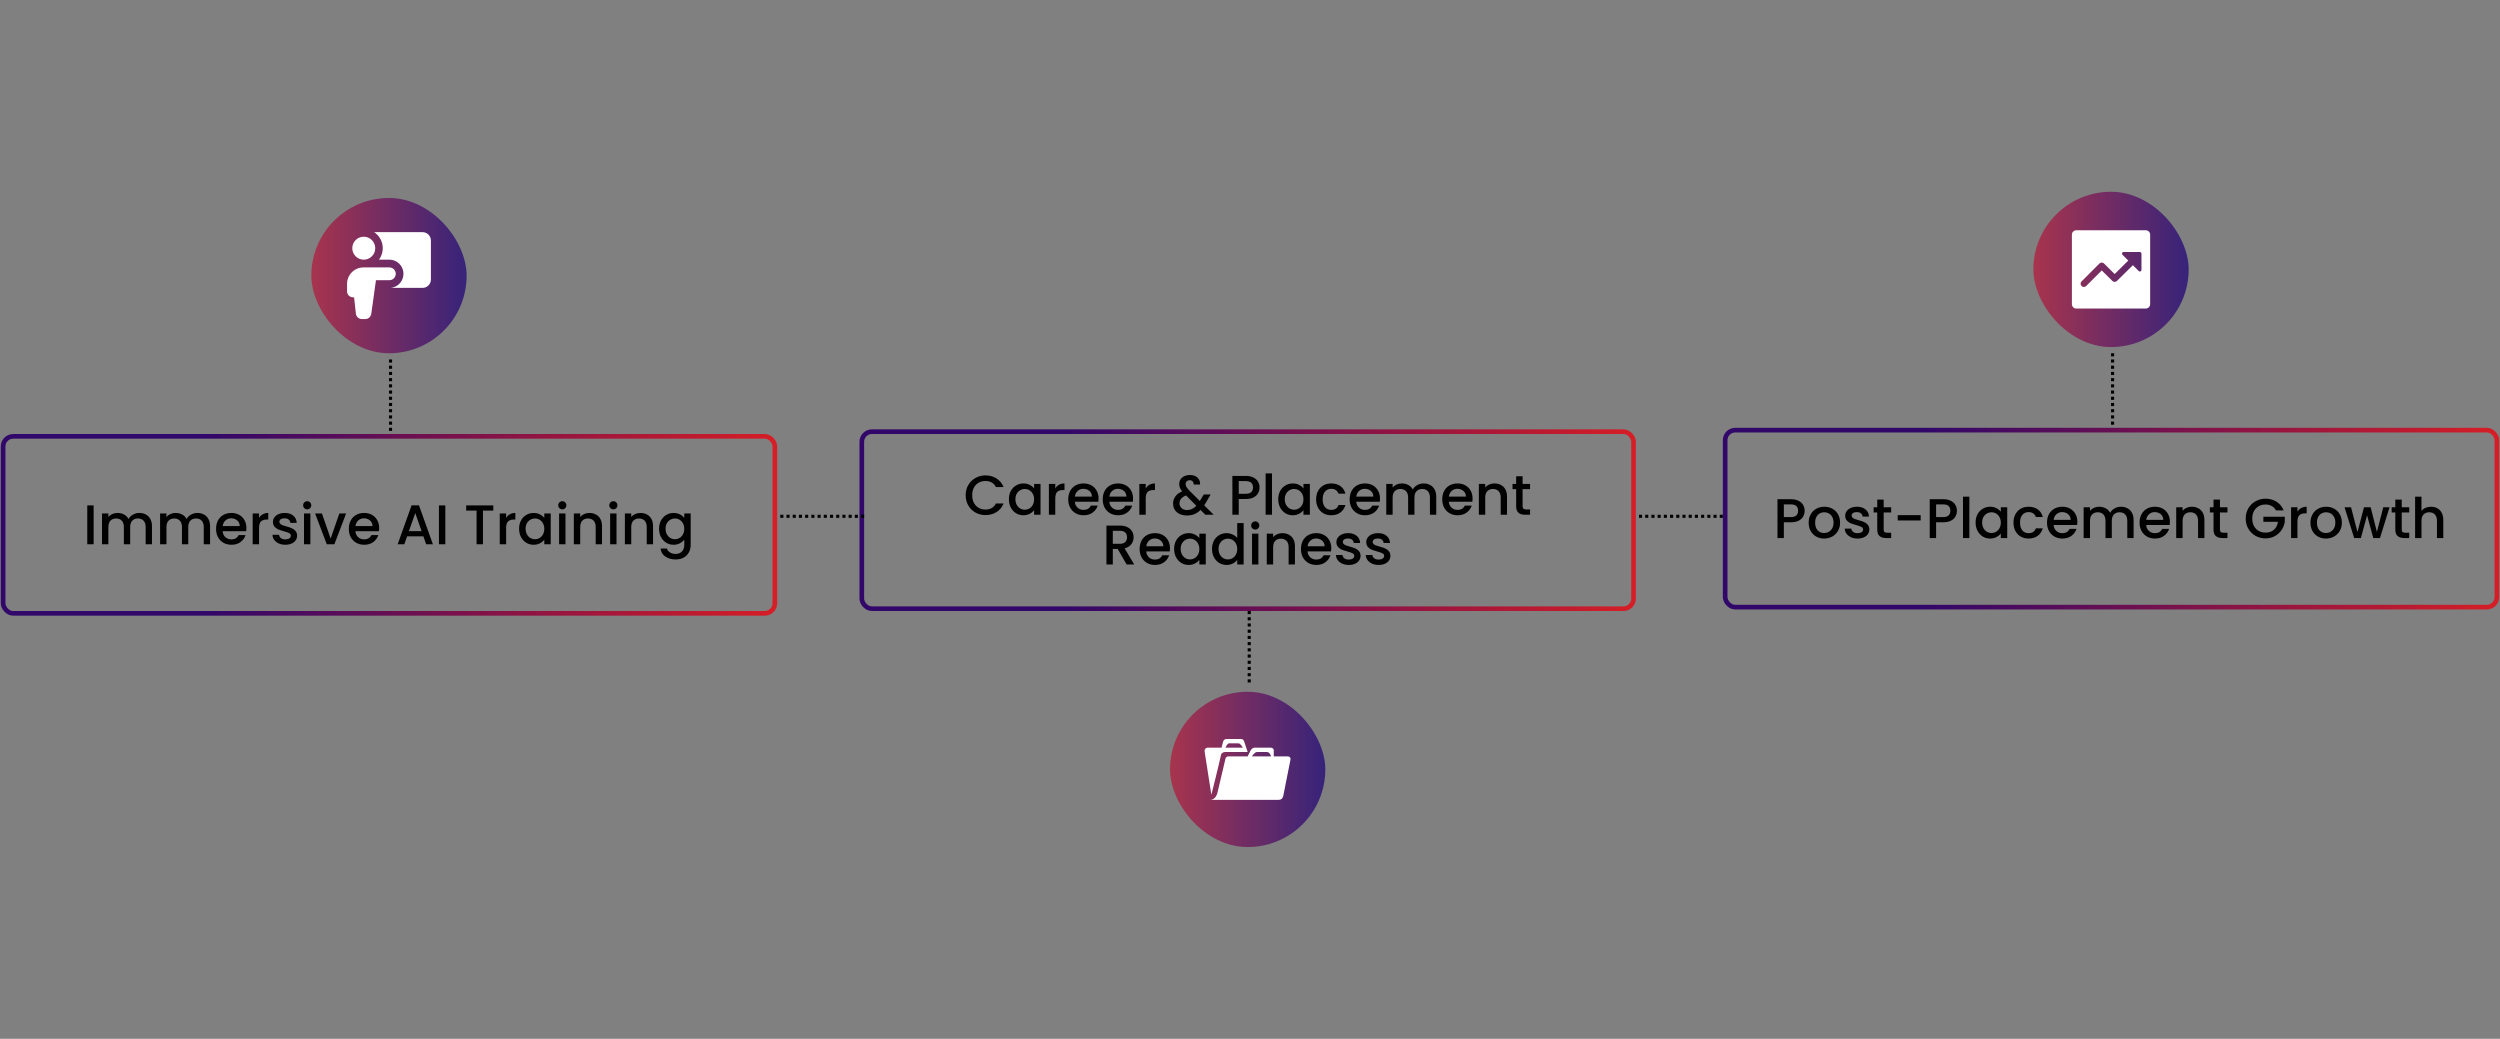 <svg width="1610" height="669" viewBox="0 0 1610 669" fill="none" xmlns="http://www.w3.org/2000/svg">
<rect x="0" y="0" width="1610" height="669" fill="#808080" stroke="none"/>
<rect x="200.5" y="127.5" width="100" height="100" rx="50" fill="url(#paint0_linear_1317_2664)" fill-opacity="0.84"/>
<g clip-path="url(#clip0_1317_2664)">
<path fill-rule="evenodd" clip-rule="evenodd" d="M272.108 185.404H251.536C253.87 185.196 256.035 184.097 257.58 182.335C259.124 180.573 259.931 178.283 259.832 175.942C259.732 173.6 258.735 171.387 257.046 169.762C255.357 168.137 253.108 167.225 250.764 167.216H244.044C245.049 165.865 245.767 164.323 246.156 162.685C246.544 161.047 246.595 159.347 246.304 157.689C246.013 156.031 245.387 154.449 244.464 153.041C243.541 151.633 242.341 150.428 240.936 149.5H272.108C273.539 149.502 274.91 150.072 275.921 151.084C276.932 152.097 277.5 153.469 277.5 154.9V180.016C277.5 182.992 275.084 185.408 272.108 185.408V185.404ZM234.092 167.224C235.077 167.247 236.057 167.073 236.973 166.712C237.89 166.351 238.725 165.81 239.43 165.121C240.135 164.433 240.694 163.61 241.077 162.702C241.459 161.794 241.656 160.819 241.656 159.834C241.656 158.849 241.459 157.874 241.077 156.966C240.694 156.058 240.135 155.235 239.43 154.547C238.725 153.858 237.89 153.317 236.973 152.956C236.057 152.595 235.077 152.421 234.092 152.444C232.162 152.489 230.326 153.287 228.977 154.668C227.627 156.049 226.872 157.903 226.872 159.834C226.872 161.765 227.627 163.619 228.977 165C230.326 166.381 232.162 167.179 234.092 167.224ZM254.872 176.328C254.872 174.056 253.032 172.216 250.764 172.216H234.096C231.285 172.216 228.589 173.333 226.601 175.321C224.613 177.309 223.496 180.005 223.496 182.816V187.636C223.496 189.764 225.224 191.488 227.352 191.488H228.04L229.168 201.928C229.274 202.908 229.737 203.815 230.47 204.474C231.203 205.133 232.154 205.499 233.14 205.5H235.148C236.113 205.5 237.045 205.15 237.773 204.517C238.501 203.883 238.975 203.008 239.108 202.052L242.12 180.436H250.76C253.028 180.436 254.868 178.596 254.868 176.328H254.872Z" fill="white"/>
</g>
<line x1="251.5" y1="231.5" x2="251.5" y2="279.5" stroke="black" stroke-width="2" stroke-dasharray="2 2"/>
<rect x="2" y="281" width="497" height="114" rx="6.5" stroke="url(#paint1_linear_1317_2664)" stroke-width="3"/>
<path d="M60.304 325.48V350.5H56.2V325.48H60.304ZM89.704 330.34C91.264 330.34 92.656 330.664 93.88 331.312C95.128 331.96 96.1 332.92 96.796 334.192C97.516 335.464 97.876 337 97.876 338.8V350.5H93.808V339.412C93.808 337.636 93.364 336.28 92.476 335.344C91.588 334.384 90.376 333.904 88.84 333.904C87.304 333.904 86.08 334.384 85.168 335.344C84.28 336.28 83.836 337.636 83.836 339.412V350.5H79.768V339.412C79.768 337.636 79.324 336.28 78.436 335.344C77.548 334.384 76.336 333.904 74.8 333.904C73.264 333.904 72.04 334.384 71.128 335.344C70.24 336.28 69.796 337.636 69.796 339.412V350.5H65.692V330.664H69.796V332.932C70.468 332.116 71.32 331.48 72.352 331.024C73.384 330.568 74.488 330.34 75.664 330.34C77.248 330.34 78.664 330.676 79.912 331.348C81.16 332.02 82.12 332.992 82.792 334.264C83.392 333.064 84.328 332.116 85.6 331.42C86.872 330.7 88.24 330.34 89.704 330.34ZM127.11 330.34C128.67 330.34 130.062 330.664 131.286 331.312C132.534 331.96 133.506 332.92 134.202 334.192C134.922 335.464 135.282 337 135.282 338.8V350.5H131.214V339.412C131.214 337.636 130.77 336.28 129.882 335.344C128.994 334.384 127.782 333.904 126.246 333.904C124.71 333.904 123.486 334.384 122.574 335.344C121.686 336.28 121.242 337.636 121.242 339.412V350.5H117.174V339.412C117.174 337.636 116.73 336.28 115.842 335.344C114.954 334.384 113.742 333.904 112.206 333.904C110.67 333.904 109.446 334.384 108.534 335.344C107.646 336.28 107.202 337.636 107.202 339.412V350.5H103.098V330.664H107.202V332.932C107.874 332.116 108.726 331.48 109.758 331.024C110.79 330.568 111.894 330.34 113.07 330.34C114.654 330.34 116.07 330.676 117.318 331.348C118.566 332.02 119.526 332.992 120.198 334.264C120.798 333.064 121.734 332.116 123.006 331.42C124.278 330.7 125.646 330.34 127.11 330.34ZM158.685 340.096C158.685 340.84 158.637 341.512 158.541 342.112H143.385C143.505 343.696 144.093 344.968 145.149 345.928C146.205 346.888 147.501 347.368 149.037 347.368C151.245 347.368 152.805 346.444 153.717 344.596H158.145C157.545 346.42 156.453 347.92 154.869 349.096C153.309 350.248 151.365 350.824 149.037 350.824C147.141 350.824 145.437 350.404 143.925 349.564C142.437 348.7 141.261 347.5 140.397 345.964C139.557 344.404 139.137 342.604 139.137 340.564C139.137 338.524 139.545 336.736 140.361 335.2C141.201 333.64 142.365 332.44 143.853 331.6C145.365 330.76 147.093 330.34 149.037 330.34C150.909 330.34 152.577 330.748 154.041 331.564C155.505 332.38 156.645 333.532 157.461 335.02C158.277 336.484 158.685 338.176 158.685 340.096ZM154.401 338.8C154.377 337.288 153.837 336.076 152.781 335.164C151.725 334.252 150.417 333.796 148.857 333.796C147.441 333.796 146.229 334.252 145.221 335.164C144.213 336.052 143.613 337.264 143.421 338.8H154.401ZM166.827 333.544C167.427 332.536 168.219 331.756 169.203 331.204C170.211 330.628 171.399 330.34 172.767 330.34V334.588H171.723C170.115 334.588 168.891 334.996 168.051 335.812C167.235 336.628 166.827 338.044 166.827 340.06V350.5H162.723V330.664H166.827V333.544ZM183.74 350.824C182.18 350.824 180.776 350.548 179.528 349.996C178.304 349.42 177.332 348.652 176.612 347.692C175.892 346.708 175.508 345.616 175.46 344.416H179.708C179.78 345.256 180.176 345.964 180.896 346.54C181.64 347.092 182.564 347.368 183.668 347.368C184.82 347.368 185.708 347.152 186.332 346.72C186.98 346.264 187.304 345.688 187.304 344.992C187.304 344.248 186.944 343.696 186.224 343.336C185.528 342.976 184.412 342.58 182.876 342.148C181.388 341.74 180.176 341.344 179.24 340.96C178.304 340.576 177.488 339.988 176.792 339.196C176.12 338.404 175.784 337.36 175.784 336.064C175.784 335.008 176.096 334.048 176.72 333.184C177.344 332.296 178.232 331.6 179.384 331.096C180.56 330.592 181.904 330.34 183.416 330.34C185.672 330.34 187.484 330.916 188.852 332.068C190.244 333.196 190.988 334.744 191.084 336.712H186.98C186.908 335.824 186.548 335.116 185.9 334.588C185.252 334.06 184.376 333.796 183.272 333.796C182.192 333.796 181.364 334 180.788 334.408C180.212 334.816 179.924 335.356 179.924 336.028C179.924 336.556 180.116 337 180.5 337.36C180.884 337.72 181.352 338.008 181.904 338.224C182.456 338.416 183.272 338.668 184.352 338.98C185.792 339.364 186.968 339.76 187.88 340.168C188.816 340.552 189.62 341.128 190.292 341.896C190.964 342.664 191.312 343.684 191.336 344.956C191.336 346.084 191.024 347.092 190.4 347.98C189.776 348.868 188.888 349.564 187.736 350.068C186.608 350.572 185.276 350.824 183.74 350.824ZM197.858 328.036C197.114 328.036 196.49 327.784 195.986 327.28C195.482 326.776 195.23 326.152 195.23 325.408C195.23 324.664 195.482 324.04 195.986 323.536C196.49 323.032 197.114 322.78 197.858 322.78C198.578 322.78 199.19 323.032 199.694 323.536C200.198 324.04 200.45 324.664 200.45 325.408C200.45 326.152 200.198 326.776 199.694 327.28C199.19 327.784 198.578 328.036 197.858 328.036ZM199.874 330.664V350.5H195.77V330.664H199.874ZM212.931 346.828L218.547 330.664H222.902L215.343 350.5H210.447L202.923 330.664H207.314L212.931 346.828ZM244.185 340.096C244.185 340.84 244.137 341.512 244.041 342.112H228.885C229.005 343.696 229.593 344.968 230.649 345.928C231.705 346.888 233.001 347.368 234.537 347.368C236.745 347.368 238.305 346.444 239.217 344.596H243.645C243.045 346.42 241.953 347.92 240.369 349.096C238.809 350.248 236.865 350.824 234.537 350.824C232.641 350.824 230.937 350.404 229.425 349.564C227.937 348.7 226.761 347.5 225.897 345.964C225.057 344.404 224.637 342.604 224.637 340.564C224.637 338.524 225.045 336.736 225.861 335.2C226.701 333.64 227.865 332.44 229.353 331.6C230.865 330.76 232.593 330.34 234.537 330.34C236.409 330.34 238.077 330.748 239.541 331.564C241.005 332.38 242.145 333.532 242.961 335.02C243.777 336.484 244.185 338.176 244.185 340.096ZM239.901 338.8C239.877 337.288 239.337 336.076 238.281 335.164C237.225 334.252 235.917 333.796 234.357 333.796C232.941 333.796 231.729 334.252 230.721 335.164C229.713 336.052 229.113 337.264 228.921 338.8H239.901ZM272.659 345.388H262.183L260.383 350.5H256.099L265.063 325.444H269.815L278.779 350.5H274.459L272.659 345.388ZM271.507 342.04L267.439 330.412L263.335 342.04H271.507ZM286.781 325.48V350.5H282.677V325.48H286.781ZM317.684 325.48V328.828H311.024V350.5H306.92V328.828H300.224V325.48H317.684ZM325.945 333.544C326.545 332.536 327.337 331.756 328.321 331.204C329.329 330.628 330.517 330.34 331.885 330.34V334.588H330.841C329.233 334.588 328.009 334.996 327.169 335.812C326.353 336.628 325.945 338.044 325.945 340.06V350.5H321.841V330.664H325.945V333.544ZM334.289 340.492C334.289 338.5 334.697 336.736 335.513 335.2C336.353 333.664 337.481 332.476 338.897 331.636C340.337 330.772 341.921 330.34 343.649 330.34C345.209 330.34 346.565 330.652 347.717 331.276C348.893 331.876 349.829 332.632 350.525 333.544V330.664H354.665V350.5H350.525V347.548C349.829 348.484 348.881 349.264 347.681 349.888C346.481 350.512 345.113 350.824 343.577 350.824C341.873 350.824 340.313 350.392 338.897 349.528C337.481 348.64 336.353 347.416 335.513 345.856C334.697 344.272 334.289 342.484 334.289 340.492ZM350.525 340.564C350.525 339.196 350.237 338.008 349.661 337C349.109 335.992 348.377 335.224 347.465 334.696C346.553 334.168 345.569 333.904 344.513 333.904C343.457 333.904 342.473 334.168 341.561 334.696C340.649 335.2 339.905 335.956 339.329 336.964C338.777 337.948 338.501 339.124 338.501 340.492C338.501 341.86 338.777 343.06 339.329 344.092C339.905 345.124 340.649 345.916 341.561 346.468C342.497 346.996 343.481 347.26 344.513 347.26C345.569 347.26 346.553 346.996 347.465 346.468C348.377 345.94 349.109 345.172 349.661 344.164C350.237 343.132 350.525 341.932 350.525 340.564ZM362.143 328.036C361.399 328.036 360.775 327.784 360.271 327.28C359.767 326.776 359.515 326.152 359.515 325.408C359.515 324.664 359.767 324.04 360.271 323.536C360.775 323.032 361.399 322.78 362.143 322.78C362.863 322.78 363.475 323.032 363.979 323.536C364.483 324.04 364.735 324.664 364.735 325.408C364.735 326.152 364.483 326.776 363.979 327.28C363.475 327.784 362.863 328.036 362.143 328.036ZM364.159 330.664V350.5H360.055V330.664H364.159ZM379.556 330.34C381.116 330.34 382.508 330.664 383.732 331.312C384.98 331.96 385.952 332.92 386.648 334.192C387.344 335.464 387.692 337 387.692 338.8V350.5H383.624V339.412C383.624 337.636 383.18 336.28 382.292 335.344C381.404 334.384 380.192 333.904 378.656 333.904C377.12 333.904 375.896 334.384 374.984 335.344C374.096 336.28 373.652 337.636 373.652 339.412V350.5H369.548V330.664H373.652V332.932C374.324 332.116 375.176 331.48 376.208 331.024C377.264 330.568 378.38 330.34 379.556 330.34ZM395.015 328.036C394.271 328.036 393.647 327.784 393.143 327.28C392.639 326.776 392.387 326.152 392.387 325.408C392.387 324.664 392.639 324.04 393.143 323.536C393.647 323.032 394.271 322.78 395.015 322.78C395.735 322.78 396.347 323.032 396.851 323.536C397.355 324.04 397.607 324.664 397.607 325.408C397.607 326.152 397.355 326.776 396.851 327.28C396.347 327.784 395.735 328.036 395.015 328.036ZM397.031 330.664V350.5H392.927V330.664H397.031ZM412.427 330.34C413.987 330.34 415.379 330.664 416.603 331.312C417.851 331.96 418.823 332.92 419.519 334.192C420.215 335.464 420.563 337 420.563 338.8V350.5H416.495V339.412C416.495 337.636 416.051 336.28 415.163 335.344C414.275 334.384 413.063 333.904 411.527 333.904C409.991 333.904 408.767 334.384 407.855 335.344C406.967 336.28 406.523 337.636 406.523 339.412V350.5H402.419V330.664H406.523V332.932C407.195 332.116 408.047 331.48 409.079 331.024C410.135 330.568 411.251 330.34 412.427 330.34ZM433.79 330.34C435.326 330.34 436.682 330.652 437.858 331.276C439.058 331.876 439.994 332.632 440.666 333.544V330.664H444.806V350.824C444.806 352.648 444.422 354.268 443.654 355.684C442.886 357.124 441.77 358.252 440.306 359.068C438.866 359.884 437.138 360.292 435.122 360.292C432.434 360.292 430.202 359.656 428.426 358.384C426.65 357.136 425.642 355.432 425.402 353.272H429.47C429.782 354.304 430.442 355.132 431.45 355.756C432.482 356.404 433.706 356.728 435.122 356.728C436.778 356.728 438.11 356.224 439.118 355.216C440.15 354.208 440.666 352.744 440.666 350.824V347.512C439.97 348.448 439.022 349.24 437.822 349.888C436.646 350.512 435.302 350.824 433.79 350.824C432.062 350.824 430.478 350.392 429.038 349.528C427.622 348.64 426.494 347.416 425.654 345.856C424.838 344.272 424.43 342.484 424.43 340.492C424.43 338.5 424.838 336.736 425.654 335.2C426.494 333.664 427.622 332.476 429.038 331.636C430.478 330.772 432.062 330.34 433.79 330.34ZM440.666 340.564C440.666 339.196 440.378 338.008 439.802 337C439.25 335.992 438.518 335.224 437.606 334.696C436.694 334.168 435.71 333.904 434.654 333.904C433.598 333.904 432.614 334.168 431.702 334.696C430.79 335.2 430.046 335.956 429.47 336.964C428.918 337.948 428.642 339.124 428.642 340.492C428.642 341.86 428.918 343.06 429.47 344.092C430.046 345.124 430.79 345.916 431.702 346.468C432.638 346.996 433.622 347.26 434.654 347.26C435.71 347.26 436.694 346.996 437.606 346.468C438.518 345.94 439.25 345.172 439.802 344.164C440.378 343.132 440.666 341.932 440.666 340.564Z" fill="#010101"/>
<rect x="555" y="278" width="497" height="114" rx="6.5" stroke="url(#paint2_linear_1317_2664)" stroke-width="3"/>
<path d="M621.879 318.936C621.879 316.488 622.443 314.292 623.571 312.348C624.723 310.404 626.271 308.892 628.215 307.812C630.183 306.708 632.331 306.156 634.659 306.156C637.323 306.156 639.687 306.816 641.751 308.136C643.839 309.432 645.351 311.28 646.287 313.68H641.355C640.707 312.36 639.807 311.376 638.655 310.728C637.503 310.08 636.171 309.756 634.659 309.756C633.003 309.756 631.527 310.128 630.231 310.872C628.935 311.616 627.915 312.684 627.171 314.076C626.451 315.468 626.091 317.088 626.091 318.936C626.091 320.784 626.451 322.404 627.171 323.796C627.915 325.188 628.935 326.268 630.231 327.036C631.527 327.78 633.003 328.152 634.659 328.152C636.171 328.152 637.503 327.828 638.655 327.18C639.807 326.532 640.707 325.548 641.355 324.228H646.287C645.351 326.628 643.839 328.476 641.751 329.772C639.687 331.068 637.323 331.716 634.659 331.716C632.307 331.716 630.159 331.176 628.215 330.096C626.271 328.992 624.723 327.468 623.571 325.524C622.443 323.58 621.879 321.384 621.879 318.936ZM649.723 321.492C649.723 319.5 650.131 317.736 650.947 316.2C651.787 314.664 652.915 313.476 654.331 312.636C655.771 311.772 657.355 311.34 659.083 311.34C660.643 311.34 661.999 311.652 663.151 312.276C664.327 312.876 665.263 313.632 665.959 314.544V311.664H670.099V331.5H665.959V328.548C665.263 329.484 664.315 330.264 663.115 330.888C661.915 331.512 660.547 331.824 659.011 331.824C657.307 331.824 655.747 331.392 654.331 330.528C652.915 329.64 651.787 328.416 650.947 326.856C650.131 325.272 649.723 323.484 649.723 321.492ZM665.959 321.564C665.959 320.196 665.671 319.008 665.095 318C664.543 316.992 663.811 316.224 662.899 315.696C661.987 315.168 661.003 314.904 659.947 314.904C658.891 314.904 657.907 315.168 656.995 315.696C656.083 316.2 655.339 316.956 654.763 317.964C654.211 318.948 653.935 320.124 653.935 321.492C653.935 322.86 654.211 324.06 654.763 325.092C655.339 326.124 656.083 326.916 656.995 327.468C657.931 327.996 658.915 328.26 659.947 328.26C661.003 328.26 661.987 327.996 662.899 327.468C663.811 326.94 664.543 326.172 665.095 325.164C665.671 324.132 665.959 322.932 665.959 321.564ZM679.593 314.544C680.193 313.536 680.985 312.756 681.969 312.204C682.977 311.628 684.165 311.34 685.533 311.34V315.588H684.489C682.881 315.588 681.657 315.996 680.817 316.812C680.001 317.628 679.593 319.044 679.593 321.06V331.5H675.489V311.664H679.593V314.544ZM707.485 321.096C707.485 321.84 707.437 322.512 707.341 323.112H692.185C692.305 324.696 692.893 325.968 693.949 326.928C695.005 327.888 696.301 328.368 697.837 328.368C700.045 328.368 701.605 327.444 702.517 325.596H706.945C706.345 327.42 705.253 328.92 703.669 330.096C702.109 331.248 700.165 331.824 697.837 331.824C695.941 331.824 694.237 331.404 692.725 330.564C691.237 329.7 690.061 328.5 689.197 326.964C688.357 325.404 687.937 323.604 687.937 321.564C687.937 319.524 688.345 317.736 689.161 316.2C690.001 314.64 691.165 313.44 692.653 312.6C694.165 311.76 695.893 311.34 697.837 311.34C699.709 311.34 701.377 311.748 702.841 312.564C704.305 313.38 705.445 314.532 706.261 316.02C707.077 317.484 707.485 319.176 707.485 321.096ZM703.201 319.8C703.177 318.288 702.637 317.076 701.581 316.164C700.525 315.252 699.217 314.796 697.657 314.796C696.241 314.796 695.029 315.252 694.021 316.164C693.013 317.052 692.413 318.264 692.221 319.8H703.201ZM729.704 321.096C729.704 321.84 729.656 322.512 729.56 323.112H714.404C714.524 324.696 715.112 325.968 716.168 326.928C717.224 327.888 718.52 328.368 720.056 328.368C722.264 328.368 723.824 327.444 724.736 325.596H729.164C728.564 327.42 727.472 328.92 725.888 330.096C724.328 331.248 722.384 331.824 720.056 331.824C718.16 331.824 716.456 331.404 714.944 330.564C713.456 329.7 712.28 328.5 711.416 326.964C710.576 325.404 710.156 323.604 710.156 321.564C710.156 319.524 710.564 317.736 711.38 316.2C712.22 314.64 713.384 313.44 714.872 312.6C716.384 311.76 718.112 311.34 720.056 311.34C721.928 311.34 723.596 311.748 725.06 312.564C726.524 313.38 727.664 314.532 728.48 316.02C729.296 317.484 729.704 319.176 729.704 321.096ZM725.42 319.8C725.396 318.288 724.856 317.076 723.8 316.164C722.744 315.252 721.436 314.796 719.876 314.796C718.46 314.796 717.248 315.252 716.24 316.164C715.232 317.052 714.632 318.264 714.44 319.8H725.42ZM737.847 314.544C738.447 313.536 739.239 312.756 740.223 312.204C741.231 311.628 742.419 311.34 743.787 311.34V315.588H742.743C741.135 315.588 739.911 315.996 739.071 316.812C738.255 317.628 737.847 319.044 737.847 321.06V331.5H733.743V311.664H737.847V314.544ZM776.243 331.5L773.147 328.404C771.947 329.604 770.639 330.504 769.223 331.104C767.807 331.68 766.223 331.968 764.471 331.968C762.695 331.968 761.123 331.656 759.755 331.032C758.387 330.408 757.331 329.52 756.587 328.368C755.843 327.192 755.471 325.836 755.471 324.3C755.471 322.572 755.963 321.036 756.947 319.692C757.931 318.324 759.395 317.244 761.339 316.452C760.643 315.612 760.151 314.832 759.863 314.112C759.575 313.368 759.431 312.552 759.431 311.664C759.431 310.56 759.707 309.576 760.259 308.712C760.835 307.848 761.651 307.164 762.707 306.66C763.763 306.156 764.987 305.904 766.379 305.904C767.795 305.904 768.995 306.18 769.979 306.732C770.987 307.26 771.731 307.992 772.211 308.928C772.715 309.864 772.919 310.908 772.823 312.06H768.719C768.743 311.172 768.527 310.488 768.071 310.008C767.615 309.504 766.991 309.252 766.199 309.252C765.407 309.252 764.759 309.492 764.255 309.972C763.775 310.428 763.535 310.992 763.535 311.664C763.535 312.312 763.715 312.96 764.075 313.608C764.459 314.232 765.119 315.048 766.055 316.056L772.679 322.644L775.235 318.432H779.663L776.423 323.976L775.523 325.452L781.607 331.5H776.243ZM764.471 328.476C766.727 328.476 768.719 327.552 770.447 325.704L763.823 319.044C760.991 320.172 759.575 321.876 759.575 324.156C759.575 325.38 760.031 326.412 760.943 327.252C761.855 328.068 763.031 328.476 764.471 328.476ZM811.145 313.932C811.145 315.204 810.845 316.404 810.245 317.532C809.645 318.66 808.685 319.584 807.365 320.304C806.045 321 804.353 321.348 802.289 321.348H797.753V331.5H793.649V306.48H802.289C804.209 306.48 805.829 306.816 807.149 307.488C808.493 308.136 809.489 309.024 810.137 310.152C810.809 311.28 811.145 312.54 811.145 313.932ZM802.289 318C803.849 318 805.013 317.652 805.781 316.956C806.549 316.236 806.933 315.228 806.933 313.932C806.933 311.196 805.385 309.828 802.289 309.828H797.753V318H802.289ZM819.163 304.86V331.5H815.059V304.86H819.163ZM823.184 321.492C823.184 319.5 823.592 317.736 824.408 316.2C825.248 314.664 826.376 313.476 827.792 312.636C829.232 311.772 830.816 311.34 832.544 311.34C834.104 311.34 835.46 311.652 836.612 312.276C837.788 312.876 838.724 313.632 839.42 314.544V311.664H843.56V331.5H839.42V328.548C838.724 329.484 837.776 330.264 836.576 330.888C835.376 331.512 834.008 331.824 832.472 331.824C830.768 331.824 829.208 331.392 827.792 330.528C826.376 329.64 825.248 328.416 824.408 326.856C823.592 325.272 823.184 323.484 823.184 321.492ZM839.42 321.564C839.42 320.196 839.132 319.008 838.556 318C838.004 316.992 837.272 316.224 836.36 315.696C835.448 315.168 834.464 314.904 833.408 314.904C832.352 314.904 831.368 315.168 830.456 315.696C829.544 316.2 828.8 316.956 828.224 317.964C827.672 318.948 827.396 320.124 827.396 321.492C827.396 322.86 827.672 324.06 828.224 325.092C828.8 326.124 829.544 326.916 830.456 327.468C831.392 327.996 832.376 328.26 833.408 328.26C834.464 328.26 835.448 327.996 836.36 327.468C837.272 326.94 838.004 326.172 838.556 325.164C839.132 324.132 839.42 322.932 839.42 321.564ZM847.582 321.564C847.582 319.524 847.99 317.736 848.806 316.2C849.646 314.64 850.798 313.44 852.262 312.6C853.726 311.76 855.406 311.34 857.302 311.34C859.702 311.34 861.682 311.916 863.242 313.068C864.826 314.196 865.894 315.816 866.446 317.928H862.018C861.658 316.944 861.082 316.176 860.29 315.624C859.498 315.072 858.502 314.796 857.302 314.796C855.622 314.796 854.278 315.396 853.27 316.596C852.286 317.772 851.794 319.428 851.794 321.564C851.794 323.7 852.286 325.368 853.27 326.568C854.278 327.768 855.622 328.368 857.302 328.368C859.678 328.368 861.25 327.324 862.018 325.236H866.446C865.87 327.252 864.79 328.86 863.206 330.06C861.622 331.236 859.654 331.824 857.302 331.824C855.406 331.824 853.726 331.404 852.262 330.564C850.798 329.7 849.646 328.5 848.806 326.964C847.99 325.404 847.582 323.604 847.582 321.564ZM888.716 321.096C888.716 321.84 888.668 322.512 888.572 323.112H873.416C873.536 324.696 874.124 325.968 875.18 326.928C876.236 327.888 877.532 328.368 879.068 328.368C881.276 328.368 882.836 327.444 883.748 325.596H888.176C887.576 327.42 886.484 328.92 884.9 330.096C883.34 331.248 881.396 331.824 879.068 331.824C877.172 331.824 875.468 331.404 873.956 330.564C872.468 329.7 871.292 328.5 870.428 326.964C869.588 325.404 869.168 323.604 869.168 321.564C869.168 319.524 869.576 317.736 870.392 316.2C871.232 314.64 872.396 313.44 873.884 312.6C875.396 311.76 877.124 311.34 879.068 311.34C880.94 311.34 882.608 311.748 884.072 312.564C885.536 313.38 886.676 314.532 887.492 316.02C888.308 317.484 888.716 319.176 888.716 321.096ZM884.432 319.8C884.408 318.288 883.868 317.076 882.812 316.164C881.756 315.252 880.448 314.796 878.888 314.796C877.472 314.796 876.26 315.252 875.252 316.164C874.244 317.052 873.644 318.264 873.452 319.8H884.432ZM916.767 311.34C918.327 311.34 919.719 311.664 920.943 312.312C922.191 312.96 923.163 313.92 923.859 315.192C924.579 316.464 924.939 318 924.939 319.8V331.5H920.871V320.412C920.871 318.636 920.427 317.28 919.539 316.344C918.651 315.384 917.439 314.904 915.903 314.904C914.367 314.904 913.143 315.384 912.231 316.344C911.343 317.28 910.899 318.636 910.899 320.412V331.5H906.831V320.412C906.831 318.636 906.387 317.28 905.499 316.344C904.611 315.384 903.399 314.904 901.863 314.904C900.327 314.904 899.103 315.384 898.191 316.344C897.303 317.28 896.859 318.636 896.859 320.412V331.5H892.755V311.664H896.859V313.932C897.531 313.116 898.383 312.48 899.415 312.024C900.447 311.568 901.551 311.34 902.727 311.34C904.311 311.34 905.727 311.676 906.975 312.348C908.223 313.02 909.183 313.992 909.855 315.264C910.455 314.064 911.391 313.116 912.663 312.42C913.935 311.7 915.303 311.34 916.767 311.34ZM948.341 321.096C948.341 321.84 948.293 322.512 948.197 323.112H933.041C933.161 324.696 933.749 325.968 934.805 326.928C935.861 327.888 937.157 328.368 938.693 328.368C940.901 328.368 942.461 327.444 943.373 325.596H947.801C947.201 327.42 946.109 328.92 944.525 330.096C942.965 331.248 941.021 331.824 938.693 331.824C936.797 331.824 935.093 331.404 933.581 330.564C932.093 329.7 930.917 328.5 930.053 326.964C929.213 325.404 928.793 323.604 928.793 321.564C928.793 319.524 929.201 317.736 930.017 316.2C930.857 314.64 932.021 313.44 933.509 312.6C935.021 311.76 936.749 311.34 938.693 311.34C940.565 311.34 942.233 311.748 943.697 312.564C945.161 313.38 946.301 314.532 947.117 316.02C947.933 317.484 948.341 319.176 948.341 321.096ZM944.057 319.8C944.033 318.288 943.493 317.076 942.437 316.164C941.381 315.252 940.073 314.796 938.513 314.796C937.097 314.796 935.885 315.252 934.877 316.164C933.869 317.052 933.269 318.264 933.077 319.8H944.057ZM962.388 311.34C963.948 311.34 965.34 311.664 966.564 312.312C967.812 312.96 968.784 313.92 969.48 315.192C970.176 316.464 970.524 318 970.524 319.8V331.5H966.456V320.412C966.456 318.636 966.012 317.28 965.124 316.344C964.236 315.384 963.024 314.904 961.488 314.904C959.952 314.904 958.728 315.384 957.816 316.344C956.928 317.28 956.484 318.636 956.484 320.412V331.5H952.38V311.664H956.484V313.932C957.156 313.116 958.008 312.48 959.04 312.024C960.096 311.568 961.212 311.34 962.388 311.34ZM980.547 315.012V325.992C980.547 326.736 980.715 327.276 981.051 327.612C981.411 327.924 982.011 328.08 982.851 328.08H985.371V331.5H982.131C980.283 331.5 978.867 331.068 977.883 330.204C976.899 329.34 976.407 327.936 976.407 325.992V315.012H974.067V311.664H976.407V306.732H980.547V311.664H985.371V315.012H980.547ZM725.54 363.5L719.78 353.492H716.648V363.5H712.544V338.48H721.184C723.104 338.48 724.724 338.816 726.044 339.488C727.388 340.16 728.384 341.06 729.032 342.188C729.704 343.316 730.04 344.576 730.04 345.968C730.04 347.6 729.56 349.088 728.6 350.432C727.664 351.752 726.212 352.652 724.244 353.132L730.436 363.5H725.54ZM716.648 350.216H721.184C722.72 350.216 723.872 349.832 724.64 349.064C725.432 348.296 725.828 347.264 725.828 345.968C725.828 344.672 725.444 343.664 724.676 342.944C723.908 342.2 722.744 341.828 721.184 341.828H716.648V350.216ZM753.47 353.096C753.47 353.84 753.422 354.512 753.326 355.112H738.17C738.29 356.696 738.878 357.968 739.934 358.928C740.99 359.888 742.286 360.368 743.822 360.368C746.03 360.368 747.59 359.444 748.502 357.596H752.93C752.33 359.42 751.238 360.92 749.654 362.096C748.094 363.248 746.15 363.824 743.822 363.824C741.926 363.824 740.222 363.404 738.71 362.564C737.222 361.7 736.046 360.5 735.182 358.964C734.342 357.404 733.922 355.604 733.922 353.564C733.922 351.524 734.33 349.736 735.146 348.2C735.986 346.64 737.15 345.44 738.638 344.6C740.15 343.76 741.878 343.34 743.822 343.34C745.694 343.34 747.362 343.748 748.826 344.564C750.29 345.38 751.43 346.532 752.246 348.02C753.062 349.484 753.47 351.176 753.47 353.096ZM749.186 351.8C749.162 350.288 748.622 349.076 747.566 348.164C746.51 347.252 745.202 346.796 743.642 346.796C742.226 346.796 741.014 347.252 740.006 348.164C738.998 349.052 738.398 350.264 738.206 351.8H749.186ZM756.141 353.492C756.141 351.5 756.549 349.736 757.365 348.2C758.205 346.664 759.333 345.476 760.749 344.636C762.189 343.772 763.773 343.34 765.501 343.34C767.061 343.34 768.417 343.652 769.569 344.276C770.745 344.876 771.681 345.632 772.377 346.544V343.664H776.517V363.5H772.377V360.548C771.681 361.484 770.733 362.264 769.533 362.888C768.333 363.512 766.965 363.824 765.429 363.824C763.725 363.824 762.165 363.392 760.749 362.528C759.333 361.64 758.205 360.416 757.365 358.856C756.549 357.272 756.141 355.484 756.141 353.492ZM772.377 353.564C772.377 352.196 772.089 351.008 771.513 350C770.961 348.992 770.229 348.224 769.317 347.696C768.405 347.168 767.421 346.904 766.365 346.904C765.309 346.904 764.325 347.168 763.413 347.696C762.501 348.2 761.757 348.956 761.181 349.964C760.629 350.948 760.353 352.124 760.353 353.492C760.353 354.86 760.629 356.06 761.181 357.092C761.757 358.124 762.501 358.916 763.413 359.468C764.349 359.996 765.333 360.26 766.365 360.26C767.421 360.26 768.405 359.996 769.317 359.468C770.229 358.94 770.961 358.172 771.513 357.164C772.089 356.132 772.377 354.932 772.377 353.564ZM780.539 353.492C780.539 351.5 780.947 349.736 781.763 348.2C782.603 346.664 783.731 345.476 785.147 344.636C786.587 343.772 788.183 343.34 789.935 343.34C791.231 343.34 792.503 343.628 793.751 344.204C795.023 344.756 796.031 345.5 796.775 346.436V336.86H800.915V363.5H796.775V360.512C796.103 361.472 795.167 362.264 793.967 362.888C792.791 363.512 791.435 363.824 789.899 363.824C788.171 363.824 786.587 363.392 785.147 362.528C783.731 361.64 782.603 360.416 781.763 358.856C780.947 357.272 780.539 355.484 780.539 353.492ZM796.775 353.564C796.775 352.196 796.487 351.008 795.911 350C795.359 348.992 794.627 348.224 793.715 347.696C792.803 347.168 791.819 346.904 790.763 346.904C789.707 346.904 788.723 347.168 787.811 347.696C786.899 348.2 786.155 348.956 785.579 349.964C785.027 350.948 784.751 352.124 784.751 353.492C784.751 354.86 785.027 356.06 785.579 357.092C786.155 358.124 786.899 358.916 787.811 359.468C788.747 359.996 789.731 360.26 790.763 360.26C791.819 360.26 792.803 359.996 793.715 359.468C794.627 358.94 795.359 358.172 795.911 357.164C796.487 356.132 796.775 354.932 796.775 353.564ZM808.393 341.036C807.649 341.036 807.025 340.784 806.521 340.28C806.017 339.776 805.765 339.152 805.765 338.408C805.765 337.664 806.017 337.04 806.521 336.536C807.025 336.032 807.649 335.78 808.393 335.78C809.113 335.78 809.725 336.032 810.229 336.536C810.733 337.04 810.985 337.664 810.985 338.408C810.985 339.152 810.733 339.776 810.229 340.28C809.725 340.784 809.113 341.036 808.393 341.036ZM810.409 343.664V363.5H806.305V343.664H810.409ZM825.806 343.34C827.366 343.34 828.758 343.664 829.982 344.312C831.23 344.96 832.202 345.92 832.898 347.192C833.594 348.464 833.942 350 833.942 351.8V363.5H829.874V352.412C829.874 350.636 829.43 349.28 828.542 348.344C827.654 347.384 826.442 346.904 824.906 346.904C823.37 346.904 822.146 347.384 821.234 348.344C820.346 349.28 819.902 350.636 819.902 352.412V363.5H815.798V343.664H819.902V345.932C820.574 345.116 821.426 344.48 822.458 344.024C823.514 343.568 824.63 343.34 825.806 343.34ZM857.357 353.096C857.357 353.84 857.309 354.512 857.213 355.112H842.057C842.177 356.696 842.765 357.968 843.821 358.928C844.877 359.888 846.173 360.368 847.709 360.368C849.917 360.368 851.477 359.444 852.389 357.596H856.817C856.217 359.42 855.125 360.92 853.541 362.096C851.981 363.248 850.037 363.824 847.709 363.824C845.813 363.824 844.109 363.404 842.597 362.564C841.109 361.7 839.933 360.5 839.069 358.964C838.229 357.404 837.809 355.604 837.809 353.564C837.809 351.524 838.217 349.736 839.033 348.2C839.873 346.64 841.037 345.44 842.525 344.6C844.037 343.76 845.765 343.34 847.709 343.34C849.581 343.34 851.249 343.748 852.713 344.564C854.177 345.38 855.317 346.532 856.133 348.02C856.949 349.484 857.357 351.176 857.357 353.096ZM853.073 351.8C853.049 350.288 852.509 349.076 851.453 348.164C850.397 347.252 849.089 346.796 847.529 346.796C846.113 346.796 844.901 347.252 843.893 348.164C842.885 349.052 842.285 350.264 842.093 351.8H853.073ZM868.595 363.824C867.035 363.824 865.631 363.548 864.383 362.996C863.159 362.42 862.187 361.652 861.467 360.692C860.747 359.708 860.363 358.616 860.315 357.416H864.563C864.635 358.256 865.031 358.964 865.751 359.54C866.495 360.092 867.419 360.368 868.523 360.368C869.675 360.368 870.563 360.152 871.187 359.72C871.835 359.264 872.159 358.688 872.159 357.992C872.159 357.248 871.799 356.696 871.079 356.336C870.383 355.976 869.267 355.58 867.731 355.148C866.243 354.74 865.031 354.344 864.095 353.96C863.159 353.576 862.343 352.988 861.647 352.196C860.975 351.404 860.639 350.36 860.639 349.064C860.639 348.008 860.951 347.048 861.575 346.184C862.199 345.296 863.087 344.6 864.239 344.096C865.415 343.592 866.759 343.34 868.271 343.34C870.527 343.34 872.339 343.916 873.707 345.068C875.099 346.196 875.843 347.744 875.939 349.712H871.835C871.763 348.824 871.403 348.116 870.755 347.588C870.107 347.06 869.231 346.796 868.127 346.796C867.047 346.796 866.219 347 865.643 347.408C865.067 347.816 864.779 348.356 864.779 349.028C864.779 349.556 864.971 350 865.355 350.36C865.739 350.72 866.207 351.008 866.759 351.224C867.311 351.416 868.127 351.668 869.207 351.98C870.647 352.364 871.823 352.76 872.735 353.168C873.671 353.552 874.475 354.128 875.147 354.896C875.819 355.664 876.167 356.684 876.191 357.956C876.191 359.084 875.879 360.092 875.255 360.98C874.631 361.868 873.743 362.564 872.591 363.068C871.463 363.572 870.131 363.824 868.595 363.824ZM887.826 363.824C886.266 363.824 884.862 363.548 883.614 362.996C882.39 362.42 881.418 361.652 880.698 360.692C879.978 359.708 879.594 358.616 879.546 357.416H883.794C883.866 358.256 884.262 358.964 884.982 359.54C885.726 360.092 886.65 360.368 887.754 360.368C888.906 360.368 889.794 360.152 890.418 359.72C891.066 359.264 891.39 358.688 891.39 357.992C891.39 357.248 891.03 356.696 890.31 356.336C889.614 355.976 888.498 355.58 886.962 355.148C885.474 354.74 884.262 354.344 883.326 353.96C882.39 353.576 881.574 352.988 880.878 352.196C880.206 351.404 879.87 350.36 879.87 349.064C879.87 348.008 880.182 347.048 880.806 346.184C881.43 345.296 882.318 344.6 883.47 344.096C884.646 343.592 885.99 343.34 887.502 343.34C889.758 343.34 891.57 343.916 892.938 345.068C894.33 346.196 895.074 347.744 895.17 349.712H891.066C890.994 348.824 890.634 348.116 889.986 347.588C889.338 347.06 888.462 346.796 887.358 346.796C886.278 346.796 885.45 347 884.874 347.408C884.298 347.816 884.01 348.356 884.01 349.028C884.01 349.556 884.202 350 884.586 350.36C884.97 350.72 885.438 351.008 885.99 351.224C886.542 351.416 887.358 351.668 888.438 351.98C889.878 352.364 891.054 352.76 891.966 353.168C892.902 353.552 893.706 354.128 894.378 354.896C895.05 355.664 895.398 356.684 895.422 357.956C895.422 359.084 895.11 360.092 894.486 360.98C893.862 361.868 892.974 362.564 891.822 363.068C890.694 363.572 889.362 363.824 887.826 363.824Z" fill="#010101"/>
<line x1="804.5" y1="393.5" x2="804.5" y2="441.5" stroke="black" stroke-width="2" stroke-dasharray="2 2"/>
<rect x="753.5" y="445.5" width="100" height="100" rx="50" fill="url(#paint3_linear_1317_2664)" fill-opacity="0.84"/>
<g clip-path="url(#clip1_1317_2664)">
<path d="M786.7 481.5H777.684C776.648 481.5 775.612 482.396 775.752 483.852L780.12 511.824C780.12 511.824 785.3 491.216 786.308 486.26C786.616 484.776 788.016 484.3 789.052 484.3H803.5C803.5 484.3 801.54 478.476 801.344 477.832C801.008 476.6 800.392 475.9 799.16 475.9H789.892C788.884 475.9 787.932 476.544 787.652 477.692C787.4 478.812 786.7 481.5 786.7 481.5ZM800.364 481.5H789.164C789.164 481.5 790.34 478.7 791.6 478.7H797.564C798.908 478.7 800.364 481.5 800.364 481.5ZM782.976 513C782.108 514.316 780.848 515.1 779.448 515.1H823.492C825.004 515.1 826.068 514.232 826.376 512.776C827.608 506.644 831.08 489.144 831.08 489.144C831.276 487.744 830.24 487.1 829.344 487.1H820.3V482.984C820.3 482.536 819.572 481.5 818.452 481.5H807.924C806.468 481.5 805.488 483.124 805.488 483.124L803.5 487.1H791.152C790.256 487.1 789.388 487.632 789.22 488.5C789.22 488.5 784.768 507.26 784.404 509.024C784.208 510.06 783.788 511.796 782.976 513ZM818.564 487.1H806.3C806.3 487.1 807.924 484.3 809.464 484.3H815.876C817.864 484.3 818.564 487.1 818.564 487.1Z" fill="white"/>
</g>
<rect x="1309.5" y="123.5" width="100" height="100" rx="50" fill="url(#paint4_linear_1317_2664)" fill-opacity="0.84"/>
<path d="M1337.1 148.3C1336.36 148.3 1335.65 148.595 1335.12 149.12C1334.59 149.645 1334.3 150.357 1334.3 151.1V195.9C1334.3 196.643 1334.59 197.355 1335.12 197.88C1335.65 198.405 1336.36 198.7 1337.1 198.7H1381.9C1382.64 198.7 1383.35 198.405 1383.88 197.88C1384.4 197.355 1384.7 196.643 1384.7 195.9V151.1C1384.7 150.357 1384.4 149.645 1383.88 149.12C1383.35 148.595 1382.64 148.3 1381.9 148.3H1337.1ZM1378.08 162.3C1378.65 162.3 1379.1 162.755 1379.1 163.319V173.843C1379.1 174.747 1378 175.204 1377.36 174.562L1373.58 170.775L1363.32 180.92C1362.93 181.309 1362.39 181.527 1361.84 181.527C1361.29 181.527 1360.76 181.309 1360.37 180.92L1353.53 174.157L1343.49 184.2C1343.09 184.594 1342.56 184.816 1342 184.816C1341.44 184.816 1340.91 184.594 1340.52 184.2C1340.12 183.806 1339.9 183.272 1339.9 182.715C1339.9 182.158 1340.12 181.624 1340.52 181.23L1352.03 169.707C1352.43 169.315 1352.96 169.094 1353.51 169.093C1354.07 169.092 1354.6 169.31 1354.99 169.701L1361.84 176.475L1370.61 167.805L1366.84 164.036C1366.7 163.893 1366.6 163.712 1366.56 163.515C1366.52 163.318 1366.54 163.113 1366.62 162.928C1366.7 162.742 1366.83 162.584 1367 162.472C1367.16 162.36 1367.36 162.3 1367.56 162.3H1378.08Z" fill="white"/>
<line x1="1360.5" y1="227.5" x2="1360.5" y2="275.5" stroke="black" stroke-width="2" stroke-dasharray="2 2"/>
<rect x="1111" y="277" width="497" height="114" rx="6.5" stroke="url(#paint5_linear_1317_2664)" stroke-width="3"/>
<path d="M1162.2 328.932C1162.2 330.204 1161.9 331.404 1161.3 332.532C1160.7 333.66 1159.74 334.584 1158.42 335.304C1157.1 336 1155.4 336.348 1153.34 336.348H1148.8V346.5H1144.7V321.48H1153.34C1155.26 321.48 1156.88 321.816 1158.2 322.488C1159.54 323.136 1160.54 324.024 1161.19 325.152C1161.86 326.28 1162.2 327.54 1162.2 328.932ZM1153.34 333C1154.9 333 1156.06 332.652 1156.83 331.956C1157.6 331.236 1157.98 330.228 1157.98 328.932C1157.98 326.196 1156.44 324.828 1153.34 324.828H1148.8V333H1153.34ZM1174.71 346.824C1172.84 346.824 1171.15 346.404 1169.64 345.564C1168.13 344.7 1166.94 343.5 1166.07 341.964C1165.21 340.404 1164.78 338.604 1164.78 336.564C1164.78 334.548 1165.22 332.76 1166.11 331.2C1167 329.64 1168.21 328.44 1169.75 327.6C1171.28 326.76 1173 326.34 1174.89 326.34C1176.79 326.34 1178.51 326.76 1180.04 327.6C1181.58 328.44 1182.79 329.64 1183.68 331.2C1184.57 332.76 1185.01 334.548 1185.01 336.564C1185.01 338.58 1184.55 340.368 1183.64 341.928C1182.73 343.488 1181.48 344.7 1179.9 345.564C1178.34 346.404 1176.61 346.824 1174.71 346.824ZM1174.71 343.26C1175.77 343.26 1176.75 343.008 1177.67 342.504C1178.6 342 1179.36 341.244 1179.93 340.236C1180.51 339.228 1180.8 338.004 1180.8 336.564C1180.8 335.124 1180.52 333.912 1179.97 332.928C1179.42 331.92 1178.69 331.164 1177.77 330.66C1176.86 330.156 1175.88 329.904 1174.82 329.904C1173.77 329.904 1172.78 330.156 1171.87 330.66C1170.98 331.164 1170.27 331.92 1169.75 332.928C1169.22 333.912 1168.95 335.124 1168.95 336.564C1168.95 338.7 1169.49 340.356 1170.57 341.532C1171.68 342.684 1173.06 343.26 1174.71 343.26ZM1196.27 346.824C1194.71 346.824 1193.3 346.548 1192.06 345.996C1190.83 345.42 1189.86 344.652 1189.14 343.692C1188.42 342.708 1188.04 341.616 1187.99 340.416H1192.24C1192.31 341.256 1192.7 341.964 1193.42 342.54C1194.17 343.092 1195.09 343.368 1196.2 343.368C1197.35 343.368 1198.24 343.152 1198.86 342.72C1199.51 342.264 1199.83 341.688 1199.83 340.992C1199.83 340.248 1199.47 339.696 1198.75 339.336C1198.06 338.976 1196.94 338.58 1195.4 338.148C1193.92 337.74 1192.7 337.344 1191.77 336.96C1190.83 336.576 1190.02 335.988 1189.32 335.196C1188.65 334.404 1188.31 333.36 1188.31 332.064C1188.31 331.008 1188.62 330.048 1189.25 329.184C1189.87 328.296 1190.76 327.6 1191.91 327.096C1193.09 326.592 1194.43 326.34 1195.94 326.34C1198.2 326.34 1200.01 326.916 1201.38 328.068C1202.77 329.196 1203.52 330.744 1203.61 332.712H1199.51C1199.44 331.824 1199.08 331.116 1198.43 330.588C1197.78 330.06 1196.9 329.796 1195.8 329.796C1194.72 329.796 1193.89 330 1193.32 330.408C1192.74 330.816 1192.45 331.356 1192.45 332.028C1192.45 332.556 1192.64 333 1193.03 333.36C1193.41 333.72 1193.88 334.008 1194.43 334.224C1194.98 334.416 1195.8 334.668 1196.88 334.98C1198.32 335.364 1199.5 335.76 1200.41 336.168C1201.34 336.552 1202.15 337.128 1202.82 337.896C1203.49 338.664 1203.84 339.684 1203.86 340.956C1203.86 342.084 1203.55 343.092 1202.93 343.98C1202.3 344.868 1201.42 345.564 1200.26 346.068C1199.14 346.572 1197.8 346.824 1196.27 346.824ZM1213.09 330.012V340.992C1213.09 341.736 1213.25 342.276 1213.59 342.612C1213.95 342.924 1214.55 343.08 1215.39 343.08H1217.91V346.5H1214.67C1212.82 346.5 1211.41 346.068 1210.42 345.204C1209.44 344.34 1208.95 342.936 1208.95 340.992V330.012H1206.61V326.664H1208.95V321.732H1213.09V326.664H1217.91V330.012H1213.09ZM1236.92 331.74V335.196H1222.12V331.74H1236.92ZM1260.25 328.932C1260.25 330.204 1259.95 331.404 1259.35 332.532C1258.75 333.66 1257.79 334.584 1256.47 335.304C1255.15 336 1253.45 336.348 1251.39 336.348H1246.85V346.5H1242.75V321.48H1251.39C1253.31 321.48 1254.93 321.816 1256.25 322.488C1257.59 323.136 1258.59 324.024 1259.24 325.152C1259.91 326.28 1260.25 327.54 1260.25 328.932ZM1251.39 333C1252.95 333 1254.11 332.652 1254.88 331.956C1255.65 331.236 1256.03 330.228 1256.03 328.932C1256.03 326.196 1254.49 324.828 1251.39 324.828H1246.85V333H1251.39ZM1268.26 319.86V346.5H1264.16V319.86H1268.26ZM1272.29 336.492C1272.29 334.5 1272.69 332.736 1273.51 331.2C1274.35 329.664 1275.48 328.476 1276.89 327.636C1278.33 326.772 1279.92 326.34 1281.65 326.34C1283.21 326.34 1284.56 326.652 1285.71 327.276C1286.89 327.876 1287.83 328.632 1288.52 329.544V326.664H1292.66V346.5H1288.52V343.548C1287.83 344.484 1286.88 345.264 1285.68 345.888C1284.48 346.512 1283.11 346.824 1281.57 346.824C1279.87 346.824 1278.31 346.392 1276.89 345.528C1275.48 344.64 1274.35 343.416 1273.51 341.856C1272.69 340.272 1272.29 338.484 1272.29 336.492ZM1288.52 336.564C1288.52 335.196 1288.23 334.008 1287.66 333C1287.11 331.992 1286.37 331.224 1285.46 330.696C1284.55 330.168 1283.57 329.904 1282.51 329.904C1281.45 329.904 1280.47 330.168 1279.56 330.696C1278.65 331.2 1277.9 331.956 1277.33 332.964C1276.77 333.948 1276.5 335.124 1276.5 336.492C1276.5 337.86 1276.77 339.06 1277.33 340.092C1277.9 341.124 1278.65 341.916 1279.56 342.468C1280.49 342.996 1281.48 343.26 1282.51 343.26C1283.57 343.26 1284.55 342.996 1285.46 342.468C1286.37 341.94 1287.11 341.172 1287.66 340.164C1288.23 339.132 1288.52 337.932 1288.52 336.564ZM1296.68 336.564C1296.68 334.524 1297.09 332.736 1297.91 331.2C1298.75 329.64 1299.9 328.44 1301.36 327.6C1302.83 326.76 1304.51 326.34 1306.4 326.34C1308.8 326.34 1310.78 326.916 1312.34 328.068C1313.93 329.196 1315 330.816 1315.55 332.928H1311.12C1310.76 331.944 1310.18 331.176 1309.39 330.624C1308.6 330.072 1307.6 329.796 1306.4 329.796C1304.72 329.796 1303.38 330.396 1302.37 331.596C1301.39 332.772 1300.9 334.428 1300.9 336.564C1300.9 338.7 1301.39 340.368 1302.37 341.568C1303.38 342.768 1304.72 343.368 1306.4 343.368C1308.78 343.368 1310.35 342.324 1311.12 340.236H1315.55C1314.97 342.252 1313.89 343.86 1312.31 345.06C1310.72 346.236 1308.76 346.824 1306.4 346.824C1304.51 346.824 1302.83 346.404 1301.36 345.564C1299.9 344.7 1298.75 343.5 1297.91 341.964C1297.09 340.404 1296.68 338.604 1296.68 336.564ZM1337.82 336.096C1337.82 336.84 1337.77 337.512 1337.67 338.112H1322.52C1322.64 339.696 1323.23 340.968 1324.28 341.928C1325.34 342.888 1326.63 343.368 1328.17 343.368C1330.38 343.368 1331.94 342.444 1332.85 340.596H1337.28C1336.68 342.42 1335.59 343.92 1334 345.096C1332.44 346.248 1330.5 346.824 1328.17 346.824C1326.27 346.824 1324.57 346.404 1323.06 345.564C1321.57 344.7 1320.39 343.5 1319.53 341.964C1318.69 340.404 1318.27 338.604 1318.27 336.564C1318.27 334.524 1318.68 332.736 1319.49 331.2C1320.33 329.64 1321.5 328.44 1322.99 327.6C1324.5 326.76 1326.23 326.34 1328.17 326.34C1330.04 326.34 1331.71 326.748 1333.17 327.564C1334.64 328.38 1335.78 329.532 1336.59 331.02C1337.41 332.484 1337.82 334.176 1337.82 336.096ZM1333.53 334.8C1333.51 333.288 1332.97 332.076 1331.91 331.164C1330.86 330.252 1329.55 329.796 1327.99 329.796C1326.57 329.796 1325.36 330.252 1324.35 331.164C1323.35 332.052 1322.75 333.264 1322.55 334.8H1333.53ZM1365.87 326.34C1367.43 326.34 1368.82 326.664 1370.04 327.312C1371.29 327.96 1372.26 328.92 1372.96 330.192C1373.68 331.464 1374.04 333 1374.04 334.8V346.5H1369.97V335.412C1369.97 333.636 1369.53 332.28 1368.64 331.344C1367.75 330.384 1366.54 329.904 1365 329.904C1363.47 329.904 1362.24 330.384 1361.33 331.344C1360.44 332.28 1360 333.636 1360 335.412V346.5H1355.93V335.412C1355.93 333.636 1355.49 332.28 1354.6 331.344C1353.71 330.384 1352.5 329.904 1350.96 329.904C1349.43 329.904 1348.2 330.384 1347.29 331.344C1346.4 332.28 1345.96 333.636 1345.96 335.412V346.5H1341.86V326.664H1345.96V328.932C1346.63 328.116 1347.48 327.48 1348.52 327.024C1349.55 326.568 1350.65 326.34 1351.83 326.34C1353.41 326.34 1354.83 326.676 1356.08 327.348C1357.32 328.02 1358.28 328.992 1358.96 330.264C1359.56 329.064 1360.49 328.116 1361.76 327.42C1363.04 326.7 1364.4 326.34 1365.87 326.34ZM1397.44 336.096C1397.44 336.84 1397.39 337.512 1397.3 338.112H1382.14C1382.26 339.696 1382.85 340.968 1383.91 341.928C1384.96 342.888 1386.26 343.368 1387.79 343.368C1390 343.368 1391.56 342.444 1392.47 340.596H1396.9C1396.3 342.42 1395.21 343.92 1393.63 345.096C1392.07 346.248 1390.12 346.824 1387.79 346.824C1385.9 346.824 1384.19 346.404 1382.68 345.564C1381.19 344.7 1380.02 343.5 1379.15 341.964C1378.31 340.404 1377.89 338.604 1377.89 336.564C1377.89 334.524 1378.3 332.736 1379.12 331.2C1379.96 329.64 1381.12 328.44 1382.61 327.6C1384.12 326.76 1385.85 326.34 1387.79 326.34C1389.67 326.34 1391.33 326.748 1392.8 327.564C1394.26 328.38 1395.4 329.532 1396.22 331.02C1397.03 332.484 1397.44 334.176 1397.44 336.096ZM1393.16 334.8C1393.13 333.288 1392.59 332.076 1391.54 331.164C1390.48 330.252 1389.17 329.796 1387.61 329.796C1386.2 329.796 1384.99 330.252 1383.98 331.164C1382.97 332.052 1382.37 333.264 1382.18 334.8H1393.16ZM1411.49 326.34C1413.05 326.34 1414.44 326.664 1415.67 327.312C1416.91 327.96 1417.89 328.92 1418.58 330.192C1419.28 331.464 1419.63 333 1419.63 334.8V346.5H1415.56V335.412C1415.56 333.636 1415.11 332.28 1414.23 331.344C1413.34 330.384 1412.13 329.904 1410.59 329.904C1409.05 329.904 1407.83 330.384 1406.92 331.344C1406.03 332.28 1405.59 333.636 1405.59 335.412V346.5H1401.48V326.664H1405.59V328.932C1406.26 328.116 1407.11 327.48 1408.14 327.024C1409.2 326.568 1410.31 326.34 1411.49 326.34ZM1429.65 330.012V340.992C1429.65 341.736 1429.82 342.276 1430.15 342.612C1430.51 342.924 1431.11 343.08 1431.95 343.08H1434.47V346.5H1431.23C1429.38 346.5 1427.97 346.068 1426.98 345.204C1426 344.34 1425.51 342.936 1425.51 340.992V330.012H1423.17V326.664H1425.51V321.732H1429.65V326.664H1434.47V330.012H1429.65ZM1465.71 328.68C1465.07 327.432 1464.17 326.496 1463.01 325.872C1461.86 325.224 1460.53 324.9 1459.02 324.9C1457.36 324.9 1455.89 325.272 1454.59 326.016C1453.29 326.76 1452.27 327.816 1451.53 329.184C1450.81 330.552 1450.45 332.136 1450.45 333.936C1450.45 335.736 1450.81 337.332 1451.53 338.724C1452.27 340.092 1453.29 341.148 1454.59 341.892C1455.89 342.636 1457.36 343.008 1459.02 343.008C1461.25 343.008 1463.06 342.384 1464.45 341.136C1465.85 339.888 1466.7 338.196 1467.01 336.06H1457.61V332.784H1471.4V335.988C1471.14 337.932 1470.44 339.72 1469.31 341.352C1468.21 342.984 1466.76 344.292 1464.96 345.276C1463.18 346.236 1461.2 346.716 1459.02 346.716C1456.67 346.716 1454.52 346.176 1452.57 345.096C1450.63 343.992 1449.08 342.468 1447.93 340.524C1446.8 338.58 1446.24 336.384 1446.24 333.936C1446.24 331.488 1446.8 329.292 1447.93 327.348C1449.08 325.404 1450.63 323.892 1452.57 322.812C1454.54 321.708 1456.69 321.156 1459.02 321.156C1461.68 321.156 1464.05 321.816 1466.11 323.136C1468.2 324.432 1469.71 326.28 1470.65 328.68H1465.71ZM1479.55 329.544C1480.15 328.536 1480.95 327.756 1481.93 327.204C1482.94 326.628 1484.13 326.34 1485.49 326.34V330.588H1484.45C1482.84 330.588 1481.62 330.996 1480.78 331.812C1479.96 332.628 1479.55 334.044 1479.55 336.06V346.5H1475.45V326.664H1479.55V329.544ZM1497.87 346.824C1496 346.824 1494.31 346.404 1492.79 345.564C1491.28 344.7 1490.09 343.5 1489.23 341.964C1488.37 340.404 1487.93 338.604 1487.93 336.564C1487.93 334.548 1488.38 332.76 1489.27 331.2C1490.15 329.64 1491.37 328.44 1492.9 327.6C1494.44 326.76 1496.15 326.34 1498.05 326.34C1499.95 326.34 1501.66 326.76 1503.2 327.6C1504.73 328.44 1505.95 329.64 1506.83 331.2C1507.72 332.76 1508.17 334.548 1508.17 336.564C1508.17 338.58 1507.71 340.368 1506.8 341.928C1505.89 343.488 1504.64 344.7 1503.05 345.564C1501.49 346.404 1499.77 346.824 1497.87 346.824ZM1497.87 343.26C1498.93 343.26 1499.91 343.008 1500.82 342.504C1501.76 342 1502.51 341.244 1503.09 340.236C1503.67 339.228 1503.95 338.004 1503.95 336.564C1503.95 335.124 1503.68 333.912 1503.13 332.928C1502.57 331.92 1501.84 331.164 1500.93 330.66C1500.02 330.156 1499.03 329.904 1497.98 329.904C1496.92 329.904 1495.94 330.156 1495.03 330.66C1494.14 331.164 1493.43 331.92 1492.9 332.928C1492.37 333.912 1492.11 335.124 1492.11 336.564C1492.11 338.7 1492.65 340.356 1493.73 341.532C1494.83 342.684 1496.21 343.26 1497.87 343.26ZM1538.86 326.664L1532.71 346.5H1528.39L1524.39 331.848L1520.4 346.5H1516.08L1509.88 326.664H1514.06L1518.2 342.612L1522.41 326.664H1526.7L1530.73 342.54L1534.83 326.664H1538.86ZM1546.72 330.012V340.992C1546.72 341.736 1546.89 342.276 1547.22 342.612C1547.58 342.924 1548.18 343.08 1549.02 343.08H1551.54V346.5H1548.3C1546.45 346.5 1545.04 346.068 1544.05 345.204C1543.07 344.34 1542.58 342.936 1542.58 340.992V330.012H1540.24V326.664H1542.58V321.732H1546.72V326.664H1551.54V330.012H1546.72ZM1565.59 326.34C1567.1 326.34 1568.44 326.664 1569.62 327.312C1570.82 327.96 1571.75 328.92 1572.43 330.192C1573.12 331.464 1573.47 333 1573.47 334.8V346.5H1569.4V335.412C1569.4 333.636 1568.96 332.28 1568.07 331.344C1567.18 330.384 1565.97 329.904 1564.43 329.904C1562.9 329.904 1561.67 330.384 1560.76 331.344C1559.87 332.28 1559.43 333.636 1559.43 335.412V346.5H1555.33V319.86H1559.43V328.968C1560.13 328.128 1561 327.48 1562.06 327.024C1563.14 326.568 1564.31 326.34 1565.59 326.34Z" fill="#010101"/>
<line x1="556.5" y1="332.5" x2="500.5" y2="332.5" stroke="black" stroke-width="2" stroke-dasharray="2 2"/>
<line x1="1109.5" y1="332.5" x2="1053.5" y2="332.5" stroke="black" stroke-width="2" stroke-dasharray="2 2"/>
<defs>
<linearGradient id="paint0_linear_1317_2664" x1="200.5" y1="177.5" x2="300.5" y2="177.5" gradientUnits="userSpaceOnUse">
<stop stop-color="#AF2543"/>
<stop offset="1" stop-color="#281178"/>
</linearGradient>
<linearGradient id="paint1_linear_1317_2664" x1="500.5" y1="338" x2="0.5" y2="338" gradientUnits="userSpaceOnUse">
<stop stop-color="#D61E26"/>
<stop offset="0.739" stop-color="#310769"/>
</linearGradient>
<linearGradient id="paint2_linear_1317_2664" x1="1053.5" y1="335" x2="553.5" y2="335" gradientUnits="userSpaceOnUse">
<stop stop-color="#D61E26"/>
<stop offset="0.739" stop-color="#310769"/>
</linearGradient>
<linearGradient id="paint3_linear_1317_2664" x1="753.5" y1="495.5" x2="853.5" y2="495.5" gradientUnits="userSpaceOnUse">
<stop stop-color="#AF2543"/>
<stop offset="1" stop-color="#281178"/>
</linearGradient>
<linearGradient id="paint4_linear_1317_2664" x1="1309.5" y1="173.5" x2="1409.5" y2="173.5" gradientUnits="userSpaceOnUse">
<stop stop-color="#AF2543"/>
<stop offset="1" stop-color="#281178"/>
</linearGradient>
<linearGradient id="paint5_linear_1317_2664" x1="1609.5" y1="334" x2="1109.5" y2="334" gradientUnits="userSpaceOnUse">
<stop stop-color="#D61E26"/>
<stop offset="0.739" stop-color="#310769"/>
</linearGradient>
<clipPath id="clip0_1317_2664">
<rect width="56" height="56" fill="white" transform="translate(222.5 149.5)"/>
</clipPath>
<clipPath id="clip1_1317_2664">
<rect width="56" height="56" fill="white" transform="translate(775.5 467.5)"/>
</clipPath>
</defs>
</svg>
